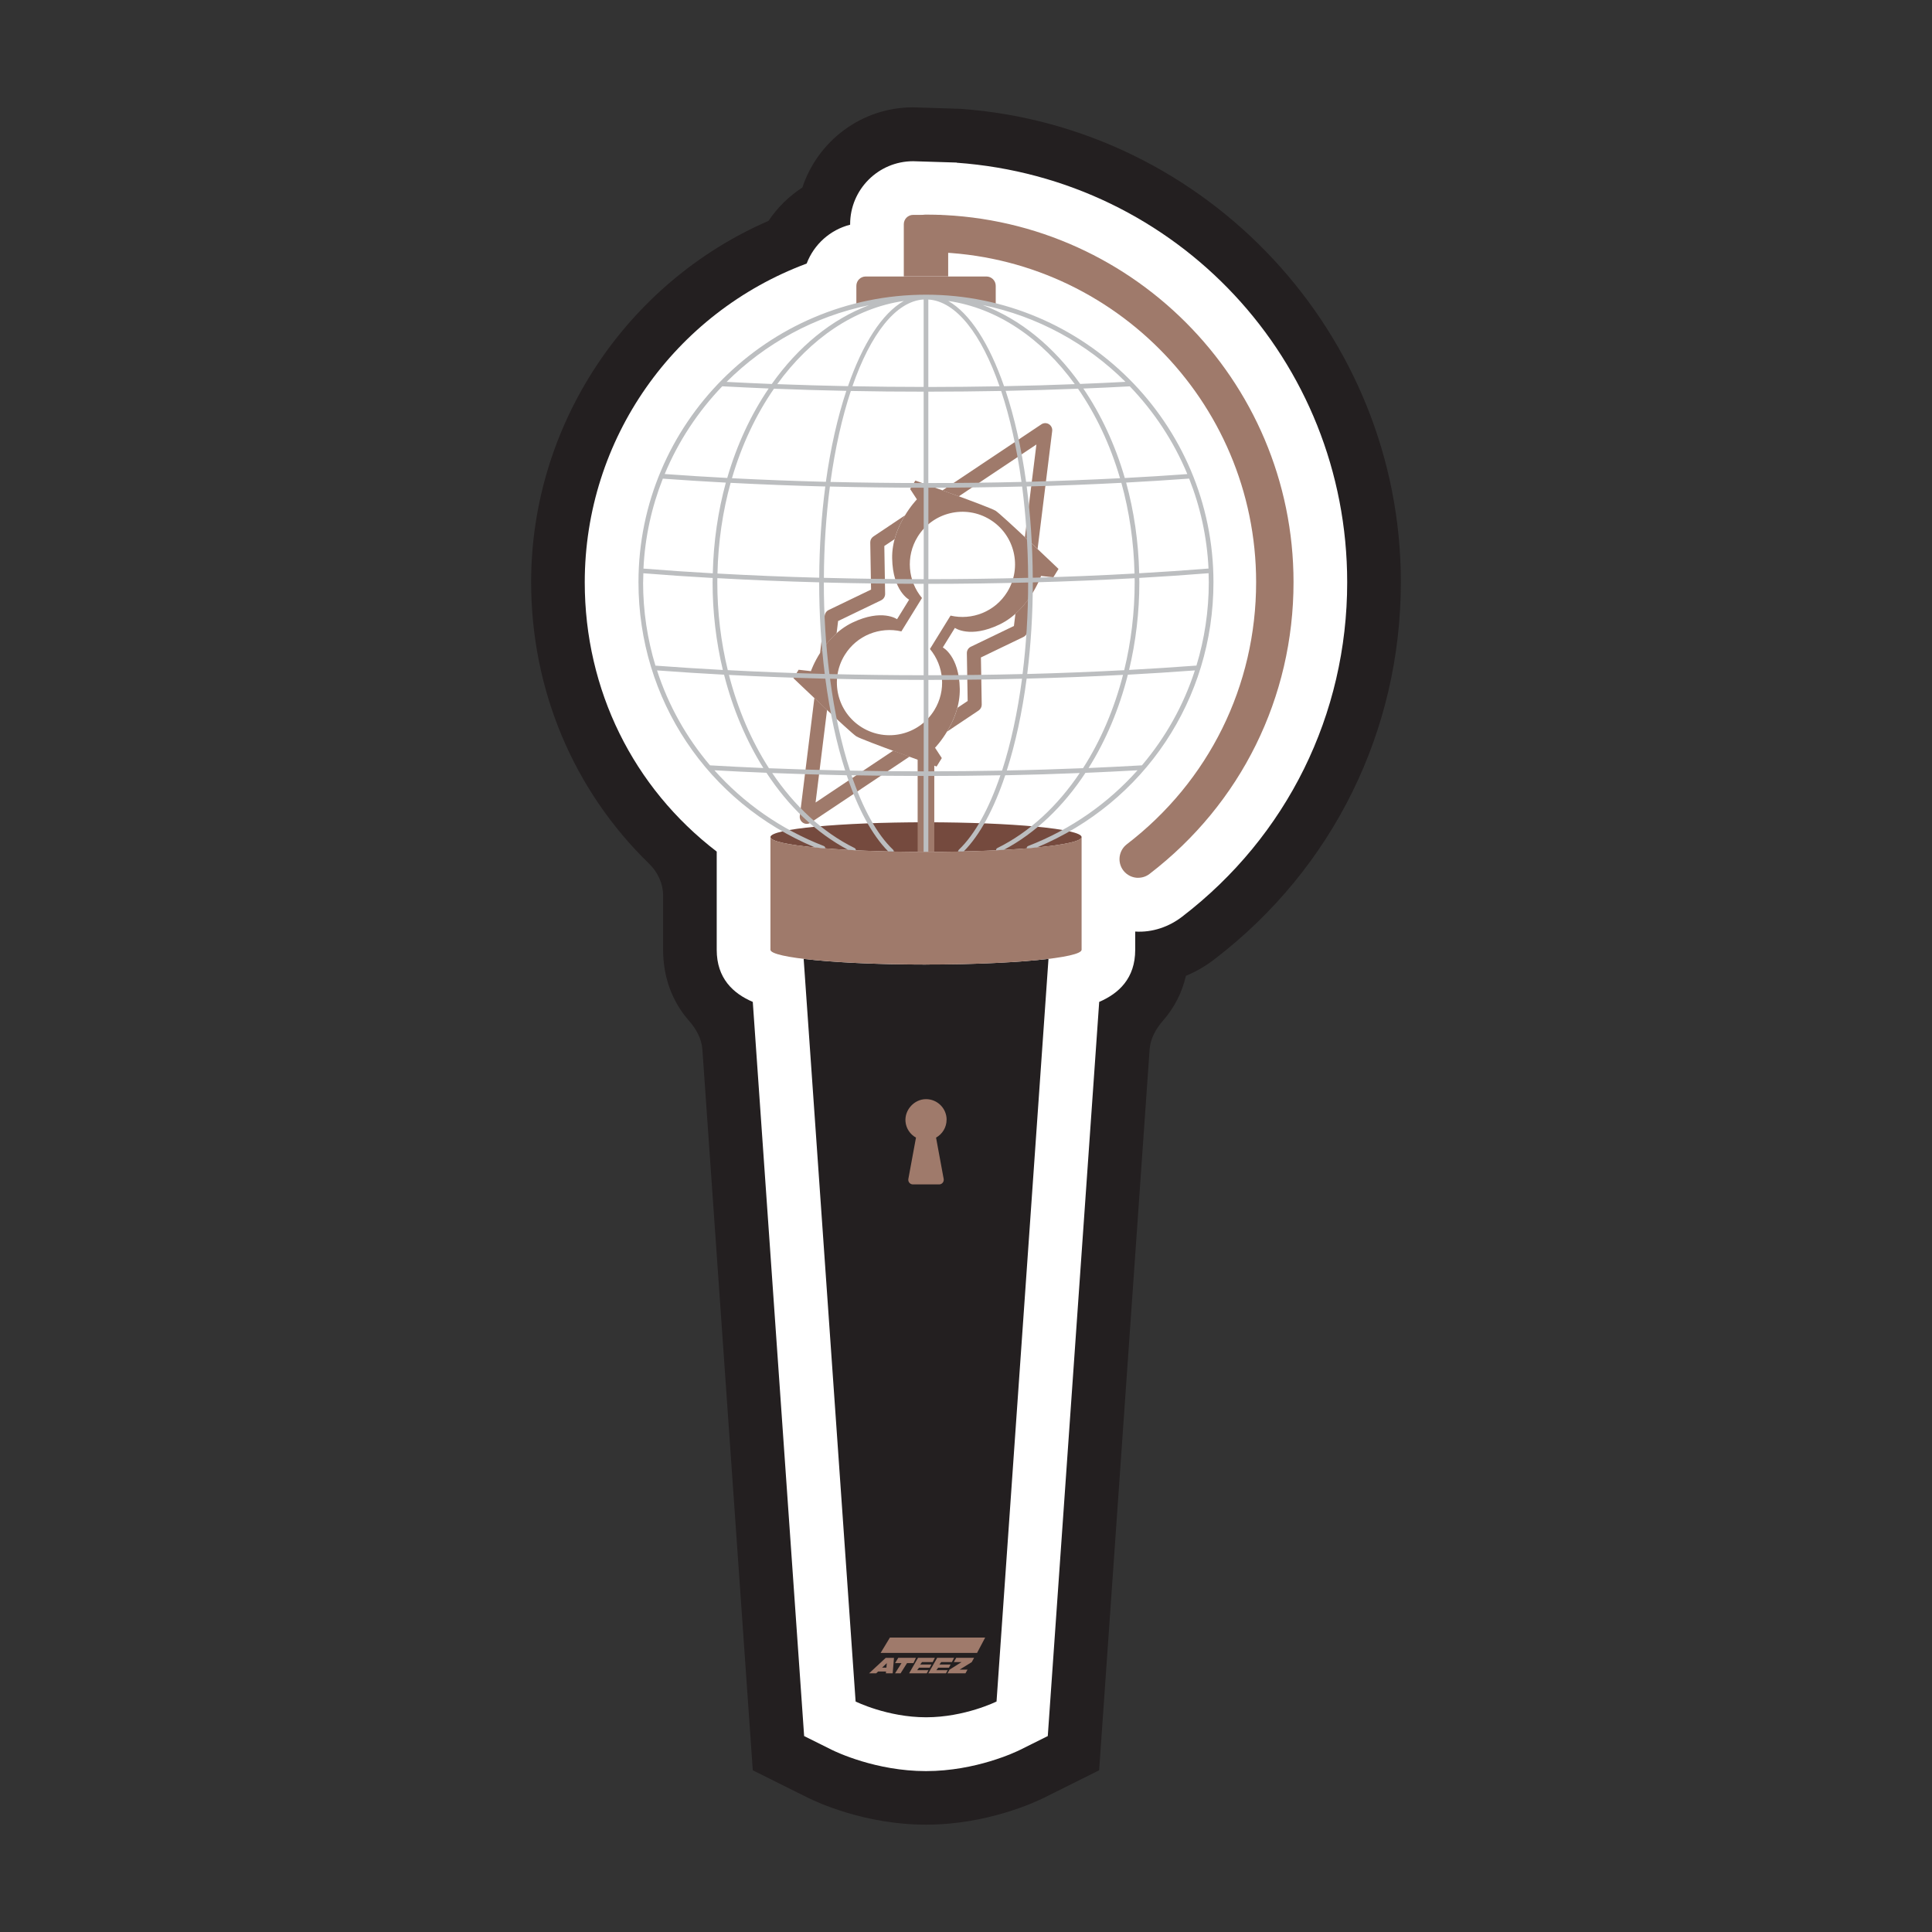 <?xml version="1.0" encoding="UTF-8"?><svg id="b" xmlns="http://www.w3.org/2000/svg" width="36" height="36" viewBox="0 0 36 36"><rect x="0" y="0" width="36" height="36" fill="#333333" stroke="none"/><path d="M17.899,2.028l-.884-.028c-.96,0-1.776.625-2.064,1.494-.249.161-.464.372-.63.621-2.662,1.156-4.424,3.814-4.424,6.73,0,2.012.791,3.882,2.197,5.248.163.158.262.37.262.598v1.004c0,.514.169.969.482,1.325.135.154.236.334.25.538l.939,13.429,1.022.509c.169.084,1.066.504,2.205.504s2.037-.42,2.203-.503l1.024-.51.94-13.428c.014-.206.116-.387.252-.543.208-.238.353-.52.425-.833.191-.079.373-.185.54-.315,2.202-1.69,3.465-4.25,3.465-7.023,0-4.614-3.604-8.487-8.205-8.817Z" fill="#231f20" stroke-width="0"/><path d="M17.827,3.029l-.812-.025c-.647,0-1.174.526-1.174,1.174v.009c-.373.095-.675.368-.81.724-2.467.919-4.135,3.269-4.135,5.939,0,2.008.905,3.827,2.459,5.018v1.831c0,.531.307.814.672.97l.957,13.68.512.255c.082.041.828.398,1.758.398s1.676-.357,1.758-.398l.512-.255.958-13.68c.365-.157.671-.439.671-.97v-.341c.318.021.631-.088.876-.278,1.954-1.499,3.074-3.769,3.074-6.229,0-4.141-3.174-7.524-7.276-7.819Z" fill="#fff" stroke-width="0"/><path d="M17.255,5.535c-2.935,0-5.314,2.379-5.314,5.314,0,2.257,1.408,4.185,3.394,4.955.511.043,1.184.069,1.921.069s1.409-.026,1.921-.069c1.985-.77,3.394-2.697,3.394-4.955,0-2.935-2.379-5.314-5.314-5.314Z" fill="#fff" stroke-width="0"/><ellipse cx="17.255" cy="15.598" rx="2.899" ry=".276" fill="#754a3e" stroke-width="0"/><path d="M17.255,17.973c-.926,0-1.75-.041-2.28-.106h0s.968,13.838.968,13.838c0,0,.591.294,1.313.294s1.313-.294,1.313-.294l.968-13.838h0c-.531.064-1.355.105-2.28.105Z" fill="#231f20" stroke-width="0"/><rect x="17.099" y="14.023" width=".31" height="1.85" fill="#9f7a6b" stroke-width="0"/><path d="M19.312,8.282l-.214,1.726c.08.075.16.15.236.222l.272-2.199c.006-.051-.018-.1-.061-.127s-.099-.026-.141.003l-1.843,1.231c.098.035.202.073.304.111l1.446-.966Z" fill="#9f7a6b" stroke-width="0"/><path d="M16.419,11.185c.046-.022.075-.069.074-.12l-.015-.891.192-.128c.046-.171.119-.322.193-.443l-.589.394c-.037.025-.059.067-.058.111l.015.878-.791.381c-.04.019-.068.058-.073.102l-.087.703c.075-.12.177-.253.309-.371l.028-.229.803-.387Z" fill="#9f7a6b" stroke-width="0"/><path d="M15.197,14.954l.214-1.726c-.08-.075-.16-.15-.236-.222l-.272,2.199c-.006.051.018.1.061.127s.099.026.141-.003l1.843-1.231c-.098-.035-.202-.073-.304-.111l-1.446.966Z" fill="#9f7a6b" stroke-width="0"/><path d="M18.279,12.25l.791-.381c.04-.019.068-.058.073-.102l.087-.703c-.075.12-.177.253-.309.371l-.028.229-.803.387c-.046.022-.075.069-.074.12l.015.891-.192.128c-.046.171-.119.322-.193.443l.589-.394c.037-.025.059-.067.058-.111l-.015-.878Z" fill="#9f7a6b" stroke-width="0"/><path d="M19.724,10.601s-1.058-1.012-1.173-1.084-1.495-.562-1.495-.562l-.097.157.126.193s-.472.486-.461,1.098.316.771.316.771c-.008.013-.239.388-.225.364,0,0-.279-.201-.831.063s-.774.905-.774.905l-.229-.026-.097.157s1.058,1.012,1.173,1.084,1.495.562,1.495.562l.097-.157-.126-.193s.472-.486.461-1.098-.316-.771-.316-.771c-.014.023.217-.352.225-.364,0,0,.279.201.831-.063s.774-.905.774-.905l.229.026.097-.157ZM17.712,11.471l-.384.622c.262.315.308.773.081,1.141-.284.461-.888.604-1.349.32s-.604-.888-.32-1.349c.227-.368.657-.532,1.056-.44l.384-.622c-.262-.315-.308-.773-.081-1.141.284-.461.888-.604,1.349-.32s.604.888.32,1.349c-.227.368-.657.532-1.056.44Z" fill="#9f7a6b" stroke-width="0"/><path d="M17.255,15.873c-1.601,0-2.899-.123-2.899-.276v2.1c0,.152,1.298.276,2.899.276s2.899-.123,2.899-.276v-2.1c0,.152-1.298.276-2.899.276Z" fill="#9f7a6b" stroke-width="0"/><path d="M21.209,16.357c-.105,0-.208-.047-.277-.136-.117-.153-.088-.371.064-.489,1.532-1.175,2.41-2.955,2.41-4.883,0-3.392-2.76-6.152-6.152-6.152-.193,0-.349-.156-.349-.349s.156-.349.349-.349c3.776,0,6.849,3.072,6.849,6.849,0,2.147-.978,4.128-2.683,5.436-.063.049-.138.072-.212.072Z" fill="#9f7a6b" stroke-width="0"/><path d="M17.255,5.535c.448,0,.883.056,1.299.161v-.37c0-.096-.078-.174-.174-.174h-2.249c-.096,0-.174.078-.174.174v.37c.416-.104.851-.161,1.299-.161Z" fill="#9f7a6b" stroke-width="0"/><path d="M17.494,4.004h-.479c-.096,0-.174.078-.174.174v.972h.827v-.972c0-.096-.078-.174-.174-.174Z" fill="#9f7a6b" stroke-width="0"/><path d="M17.639,20.865c0-.212-.172-.384-.384-.384-.22,0-.403.202-.382.421.012.128.088.236.195.296l-.142.769c-.01.054.031.103.085.103h.488c.054,0,.095-.049.085-.103l-.142-.769c.117-.066.196-.19.196-.333Z" fill="#9f7a6b" stroke-width="0"/><polygon points="16.582 30.514 16.409 30.8 18.206 30.8 18.357 30.514 16.582 30.514" fill="#9f7a6b" stroke-width="0"/><path d="M16.195,31.18h.132l.035-.034h.148l-.003.034h.127l.024-.288h-.154l-.31.288ZM16.517,31.074h-.08l.087-.084-.007.084Z" fill="#9f7a6b" stroke-width="0"/><polygon points="17.067 30.891 16.738 30.891 16.678 30.99 16.798 30.99 16.678 31.18 16.781 31.18 16.901 30.99 17.021 30.99 17.067 30.891" fill="#9f7a6b" stroke-width="0"/><polygon points="17.09 31.121 17.124 31.075 17.324 31.075 17.355 31.016 17.146 31.016 17.18 30.971 17.379 30.971 17.42 30.891 17.106 30.891 16.94 31.18 17.269 31.18 17.3 31.121 17.09 31.121" fill="#9f7a6b" stroke-width="0"/><polygon points="17.448 31.121 17.482 31.075 17.682 31.075 17.713 31.016 17.504 31.016 17.538 30.971 17.737 30.971 17.778 30.891 17.463 30.891 17.298 31.18 17.627 31.18 17.658 31.121 17.448 31.121" fill="#9f7a6b" stroke-width="0"/><polygon points="17.773 30.971 17.916 30.971 17.694 31.111 17.655 31.18 17.99 31.18 18.028 31.111 17.881 31.111 18.107 30.971 18.151 30.891 17.818 30.891 17.773 30.971" fill="#9f7a6b" stroke-width="0"/><path d="M17.255,5.491c-2.954,0-5.358,2.404-5.358,5.358,0,2.181,1.287,4.105,3.29,4.942.061.006.124.011.19.017.002-.019-.009-.037-.027-.044-.804-.312-1.494-.801-2.038-1.411.32.018.643.034.97.047.409.624.926,1.121,1.522,1.436.047.003.096.005.144.007.001-.017-.008-.033-.024-.041-.6-.296-1.121-.784-1.535-1.398.457.018.92.032,1.388.042.208.623.472,1.115.774,1.419.035.001.069.002.104.002 0-.012-.004-.024-.013-.033-.303-.288-.566-.772-.775-1.388.444.008.892.013,1.343.013v1.413c.015,0,.029 0.0.044 0s.029,0,.044-0v-1.413c.451-0.0.899-.005,1.343-.013-.209.616-.472,1.099-.775,1.388-.009.009-.013.021-.013.033.035-.001.07-.002.104-.002.303-.304.566-.797.774-1.419.468-.009.931-.023,1.388-.042-.414.615-.935,1.102-1.535,1.398-.016.008-.025.024-.024.041.049-.002.097-.005.144-.007.595-.315,1.113-.813,1.522-1.436.327-.013.65-.029.97-.047-.544.61-1.234,1.099-2.038,1.411-.018.007-.029.025-.027.044.066-.005.129-.011.19-.017,2.003-.837,3.29-2.761,3.29-4.942,0-2.954-2.404-5.358-5.358-5.358ZM13.369,10.687c.013-.593.099-1.162.245-1.69.577.03,1.165.053,1.764.068-.07.533-.11,1.105-.113,1.7-.645-.017-1.277-.044-1.896-.078ZM15.368,12.558c-.614-.016-1.217-.039-1.807-.071-.127-.521-.195-1.073-.195-1.639,0-.025.001-.05.001-.075.619.035,1.251.061,1.897.078 0.0.591.037,1.166.104,1.706ZM13.639,8.911c.182-.623.45-1.187.783-1.668.444.018.894.031,1.348.04-.163.492-.294,1.065-.381,1.695-.594-.015-1.177-.038-1.75-.067ZM14.483,7.158c.615-.848,1.439-1.417,2.358-1.55-.406.232-.767.799-1.04,1.588-.444-.009-.883-.022-1.317-.038ZM16.198,5.685c-.703.262-1.327.778-1.817,1.47-.283-.011-.564-.025-.842-.039.715-.712,1.633-1.221,2.659-1.43ZM13.458,7.198c.285.015.574.029.865.041-.328.483-.593,1.047-.772,1.667-.394-.021-.783-.045-1.165-.073.254-.612.621-1.165,1.073-1.636ZM12.351,8.919c.385.028.776.053,1.174.074-.145.529-.23,1.098-.243,1.69-.438-.025-.869-.054-1.292-.088.028-.589.154-1.152.361-1.676ZM11.984,10.849c0-.056.003-.112.004-.167.423.034.854.063,1.292.088-0.0.027-.002.053-.002.08,0,.564.067,1.114.191,1.634-.425-.023-.844-.05-1.256-.081-.15-.493-.23-1.016-.23-1.554ZM13.23,14.261c-.439-.517-.776-1.117-.987-1.769.409.031.826.057,1.249.08.162.638.412,1.227.732,1.739-.335-.014-.667-.031-.995-.05ZM14.328,14.314c-.327-.508-.581-1.098-.745-1.738.587.031,1.186.054,1.796.07.083.63.209,1.21.37,1.712-.479-.01-.953-.024-1.421-.043ZM17.211,14.373c-.461-0-.919-.005-1.372-.014-.162-.499-.289-1.079-.372-1.712.573.014,1.155.021,1.745.022v1.704ZM17.211,12.582c-.593-0-1.179-.008-1.756-.022-.068-.539-.104-1.114-.104-1.706.61.016,1.23.024,1.86.025v1.704ZM17.211,10.792c-.629-0-1.249-.009-1.859-.025.003-.596.042-1.168.112-1.701.574.014,1.157.021,1.748.022v1.704ZM17.211,9.001c-.586-0-1.165-.008-1.736-.021.087-.632.217-1.206.379-1.695.449.009.901.013,1.357.013v1.704ZM17.211,7.21c-.446-0-.888-.005-1.327-.013.337-.97.807-1.584,1.327-1.617v1.629ZM22.519,10.594c-.423.034-.854.063-1.292.088-.013-.592-.098-1.161-.243-1.69.397-.021.788-.046,1.174-.074.207.523.333,1.087.361,1.676ZM20.895,8.997c.147.528.232,1.097.245,1.69-.619.035-1.251.061-1.896.078-.003-.595-.043-1.167-.113-1.7.599-.015,1.187-.038,1.764-.068ZM19.12,8.978c-.087-.629-.218-1.203-.381-1.695.454-.009.904-.022,1.348-.04.333.48.601,1.045.783,1.668-.573.029-1.156.052-1.75.067ZM19.245,10.852c.645-.017,1.278-.044,1.897-.078 0.0.025.001.05.001.075,0,.566-.068,1.118-.195,1.639-.591.031-1.194.055-1.807.071.067-.54.104-1.115.104-1.706ZM21.051,7.198c.452.47.819,1.024,1.073,1.636-.382.028-.771.052-1.165.073-.18-.621-.444-1.184-.772-1.667.291-.012.58-.025.865-.041ZM20.97,7.115c-.278.015-.559.028-.842.039-.49-.691-1.114-1.208-1.817-1.47,1.026.21,1.944.718,2.659,1.43ZM20.026,7.158c-.434.017-.873.03-1.317.038-.274-.789-.634-1.356-1.04-1.588.919.133,1.743.701,2.358,1.55ZM17.298,5.581c.521.033.99.647,1.327,1.617-.439.008-.882.012-1.327.013v-1.629ZM17.298,7.298c.455-0.0.908-.005,1.357-.013.163.489.292,1.063.379,1.695-.571.014-1.15.021-1.736.021v-1.704ZM17.298,9.088c.59-0,1.173-.008,1.748-.022.069.533.108,1.105.112,1.701-.61.016-1.23.024-1.859.025v-1.704ZM17.298,10.879c.63-0,1.25-.009,1.86-.025-0.0.592-.037,1.167-.104,1.706-.577.014-1.162.022-1.756.022v-1.704ZM18.671,14.359c-.454.009-.911.013-1.372.014v-1.704c.59-0,1.171-.008,1.745-.022-.084.632-.21,1.213-.372,1.712ZM20.181,14.314c-.468.019-.942.034-1.421.043.161-.502.287-1.082.37-1.712.61-.015,1.209-.039,1.796-.07-.165.64-.419,1.23-.745,1.738ZM21.279,14.261c-.328.019-.659.035-.995.05.321-.511.571-1.101.732-1.739.423-.023.84-.049,1.249-.08-.211.652-.548,1.252-.987,1.769ZM21.039,12.483c.124-.52.191-1.07.191-1.634,0-.027-.001-.053-.002-.08.438-.025.869-.054,1.292-.088.002.056.004.111.004.167,0,.538-.08,1.06-.23,1.554-.411.031-.83.058-1.256.081Z" fill="#bcbec0" stroke-width="0"/></svg>